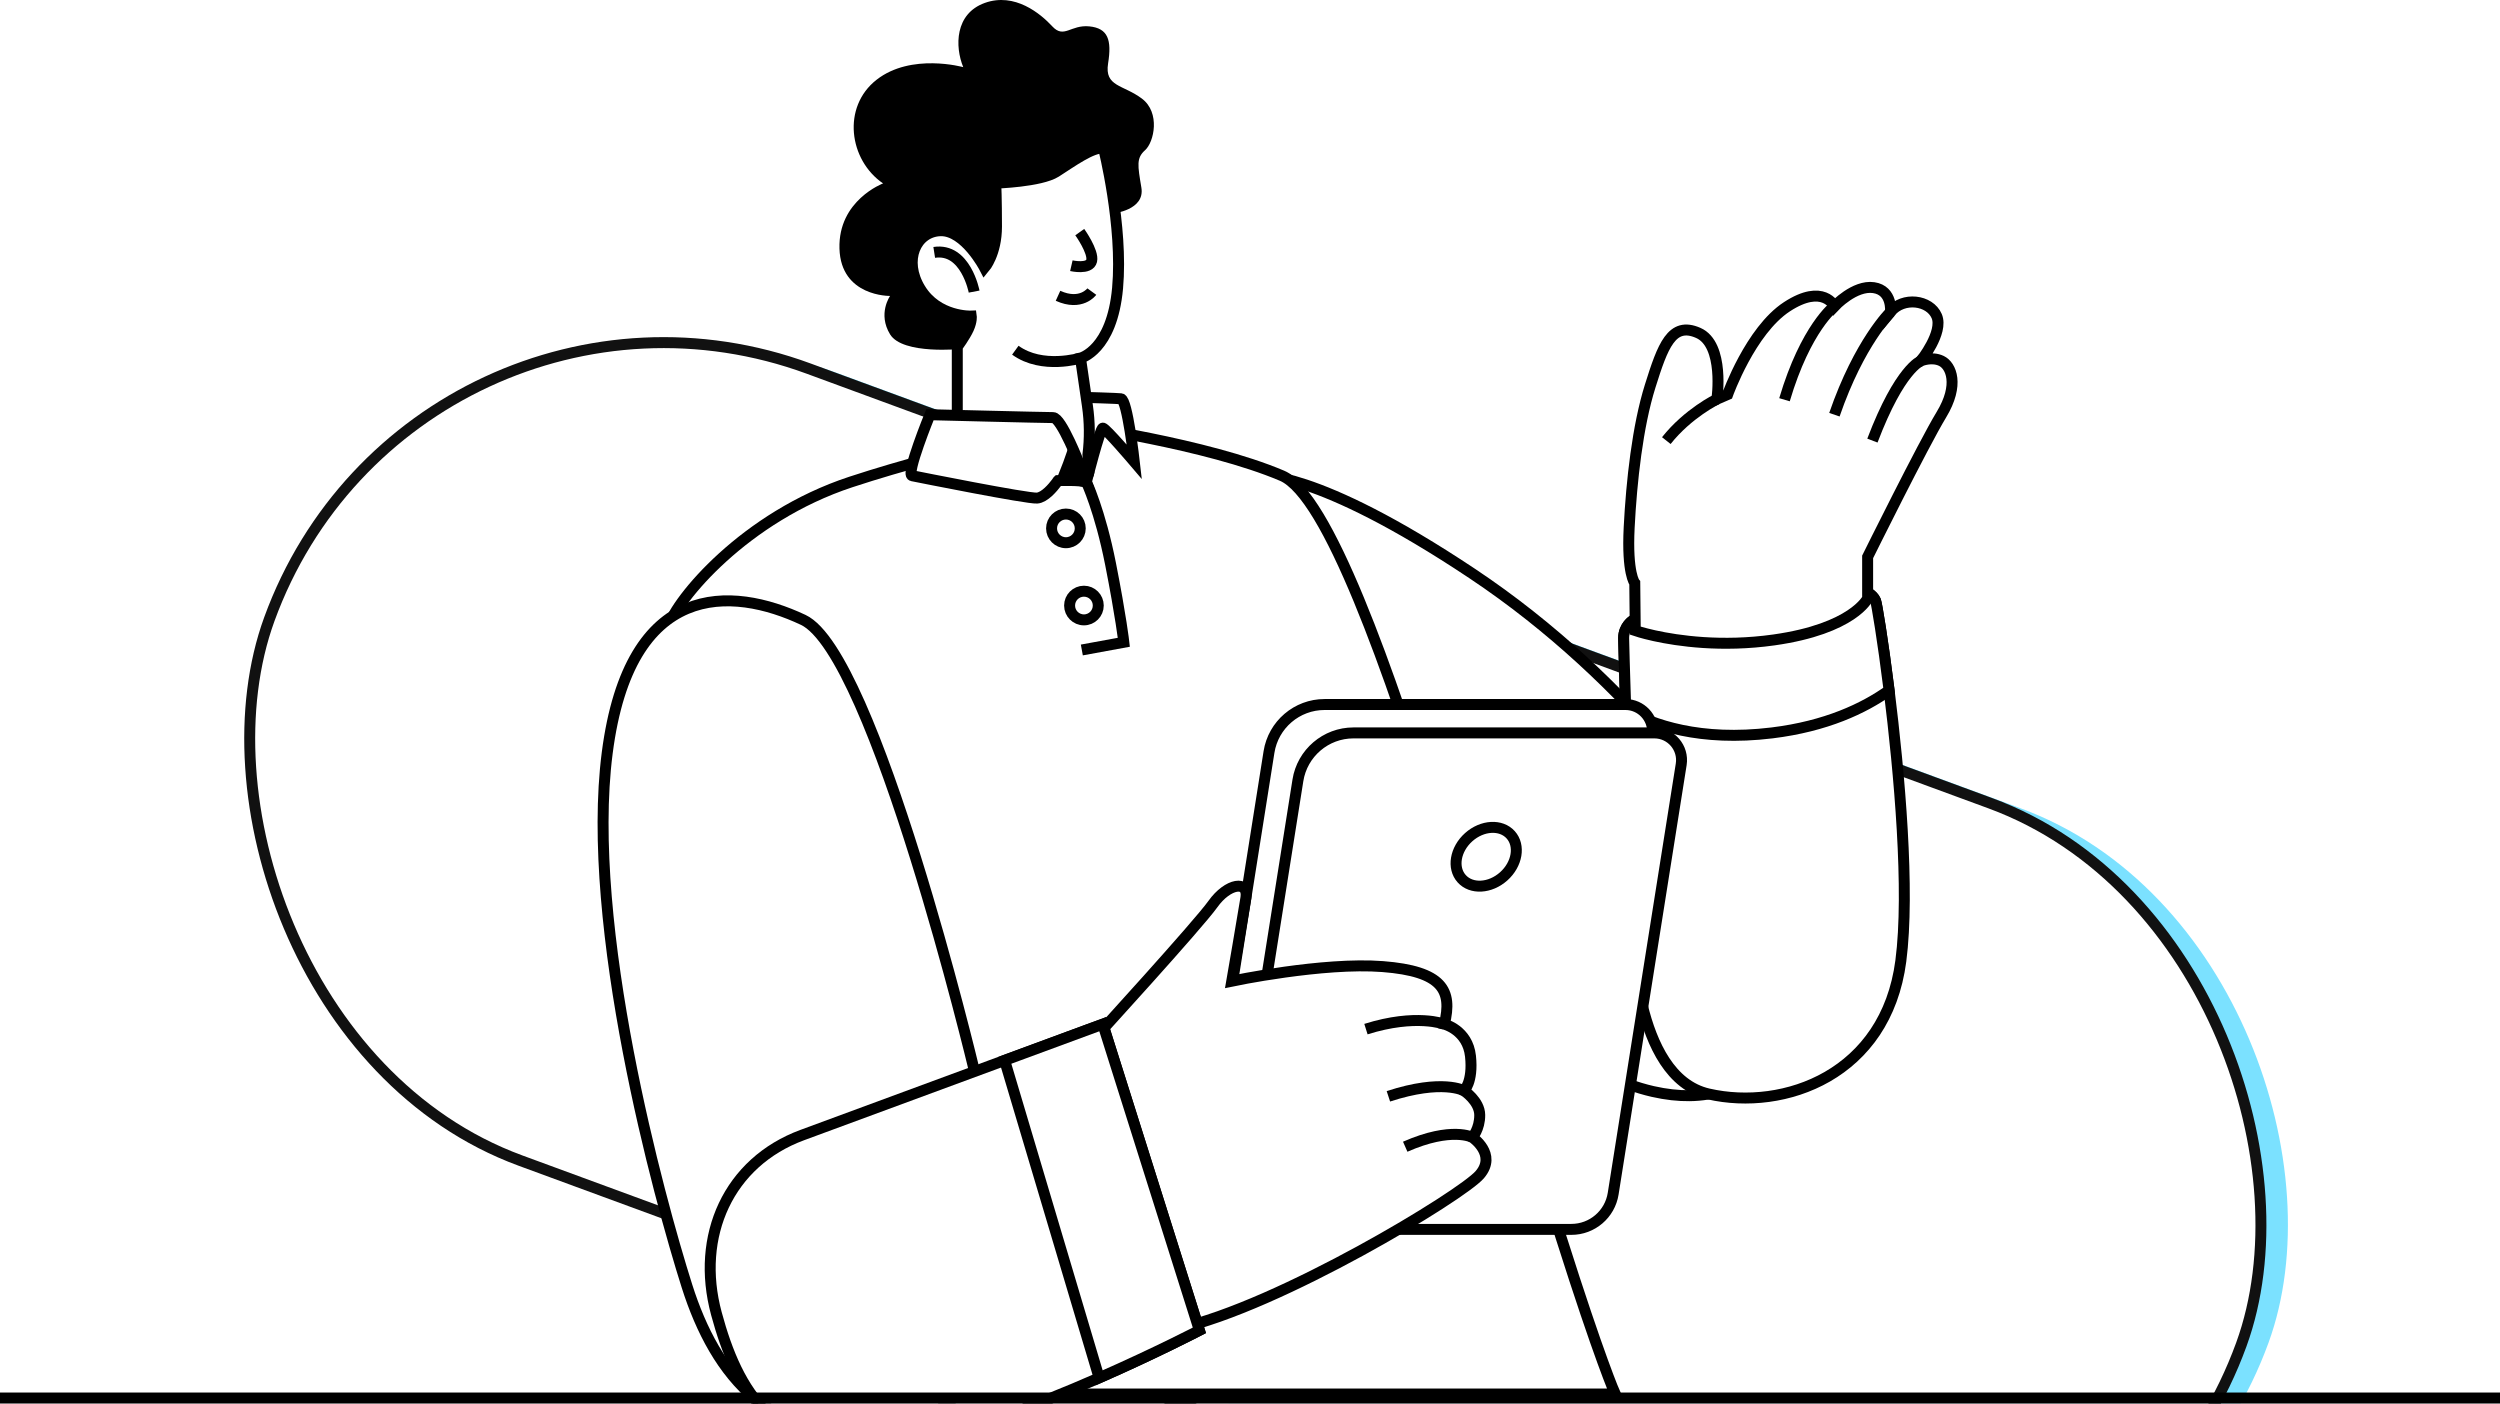 <svg xmlns="http://www.w3.org/2000/svg" width="228" height="128" viewBox="0 0 228 128" fill="none"><g clip-path="url(#clip0_459_43)"><g filter="url(#filter0_f_459_43)"><rect width="190.734" height="75.84" rx="37.92" transform="matrix(0.938 0.345 -0.342 0.94 40.953 21)" fill="#7BE1FF"></rect></g><rect x="-0.298" y="-0.642" width="191.734" height="76.84" rx="38.42" transform="matrix(0.938 0.345 -0.342 0.94 37.762 21.064)" fill="white" stroke="#111111"></rect><path d="M154.096 99.927C153.064 99.94 151.943 99.819 150.734 99.544C139.013 96.878 121.75 78.749 117.614 72.365C113.485 65.993 98.976 45.762 114.669 43.399C114.696 43.395 114.726 43.392 114.753 43.388C114.753 43.388 119.734 42.617 134.288 52.321C148.843 62.024 158.419 75.557 162.12 82.962C165.441 89.602 163.076 99.815 154.096 99.927Z" fill="white" stroke="black" stroke-miterlimit="10"></path><path d="M173.355 87.643C171.993 98.028 162.715 101.347 155.814 99.769C148.911 98.194 148.926 84.835 148.926 84.835C148.926 84.835 148.521 72.628 148.268 64.727C148.156 61.202 148.076 58.536 148.076 58.193C148.076 57.088 148.926 56.576 148.926 56.576C153.972 53.333 170.12 53.937 170.12 53.937C170.12 53.937 170.801 54.194 171.056 54.789C171.152 55.017 171.713 58.351 172.287 62.962C173.217 70.421 174.195 81.226 173.355 87.643Z" fill="white" stroke="black" stroke-miterlimit="10"></path><path d="M172.287 62.962C169.984 64.608 166.532 66.238 161.61 66.841C155.044 67.647 150.7 66.101 148.268 64.727C148.156 61.202 148.076 58.536 148.076 58.193C148.076 57.088 148.926 56.576 148.926 56.576C153.972 53.333 170.12 53.937 170.12 53.937C170.12 53.937 170.801 54.194 171.056 54.789C171.152 55.017 171.713 58.351 172.287 62.962Z" fill="white" stroke="black" stroke-miterlimit="10"></path><path d="M177.052 37.822C175.393 40.56 170.328 50.788 170.328 50.788V54.575C170.328 54.575 169.009 57.342 161.773 58.363C157.004 59.035 153.03 58.451 150.877 57.977C149.762 57.73 149.135 57.513 149.135 57.513L149.091 53.171C149.091 53.171 148.368 52.32 148.58 48.108C148.794 43.895 149.346 38.873 150.496 35.212C151.645 31.552 152.454 29.297 154.88 30.361C157.305 31.425 156.582 36.404 156.582 36.404L157.56 35.979C157.56 35.979 159.645 30.147 162.966 27.976C166.285 25.807 167.306 27.935 167.306 27.935C167.306 27.935 169.136 25.978 170.88 26.233C172.626 26.487 172.412 28.445 172.412 28.445C173.563 27.042 175.988 27.34 176.627 28.829C177.264 30.318 175.179 32.914 175.179 32.914C175.179 32.914 176.159 32.489 177.052 32.914C177.946 33.339 178.712 35.085 177.052 37.822Z" fill="white" stroke="black" stroke-miterlimit="10"></path><path d="M167.294 27.926C167.294 27.926 164.69 29.894 162.746 36.456" stroke="black" stroke-miterlimit="10"></path><path d="M172.422 28.445C172.422 28.445 169.578 31.197 167.298 37.822" stroke="black" stroke-miterlimit="10"></path><path d="M175.189 32.914C175.189 32.914 173.274 33.578 170.764 40.183" stroke="black" stroke-miterlimit="10"></path><path d="M156.586 36.404C156.586 36.404 153.947 37.685 151.968 40.183" stroke="black" stroke-miterlimit="10"></path><path d="M119.156 127.136H77.221C77.221 127.136 63.994 74.794 61.363 60.61C61.006 58.69 60.844 57.469 60.936 57.171C61.702 54.681 67.896 47.149 77.597 43.957C87.3 40.765 98.035 38.786 98.035 38.786C98.035 38.786 110.027 40.456 116.92 43.387C121.047 45.142 126.613 60.712 131.549 76.654C134.859 87.344 137.882 98.204 139.996 105.175C140.874 108.069 141.662 110.607 142.365 112.829C145.888 123.944 147.307 127.136 147.307 127.136H119.156Z" fill="white" stroke="black" stroke-miterlimit="10"></path><path d="M99.076 43.957C99.076 43.957 100.323 46.575 101.281 51.426C102.238 56.278 102.494 58.576 102.494 58.576L98.663 59.278" stroke="black" stroke-miterlimit="10"></path><path d="M98.855 56.533C99.577 56.533 100.162 55.947 100.162 55.225C100.162 54.503 99.577 53.917 98.855 53.917C98.132 53.917 97.547 54.503 97.547 55.225C97.547 55.947 98.132 56.533 98.855 56.533Z" stroke="black" stroke-miterlimit="10"></path><path d="M97.211 49.496C97.933 49.496 98.518 48.91 98.518 48.188C98.518 47.466 97.933 46.88 97.211 46.88C96.489 46.88 95.903 47.466 95.903 48.188C95.903 48.91 96.489 49.496 97.211 49.496Z" stroke="black" stroke-miterlimit="10"></path><path d="M150.719 66.841C150.715 66.933 150.706 67.027 150.69 67.123L144.484 106.276C144.189 108.151 142.572 109.533 140.673 109.533H112.401C112.379 109.533 112.36 109.533 112.338 109.531C110.712 109.495 109.481 108.028 109.736 106.411L112.609 88.295L115.732 68.585C116.128 66.091 118.277 64.252 120.803 64.252H148.241C149.669 64.252 150.78 65.45 150.719 66.841Z" fill="white" stroke="black" stroke-miterlimit="10"></path><path d="M143.309 112.12H115.038C113.379 112.12 112.113 110.638 112.373 108.999L118.368 71.172C118.763 68.678 120.914 66.841 123.439 66.841H150.876C152.401 66.841 153.565 68.204 153.326 69.71L147.121 108.865C146.824 110.739 145.207 112.12 143.309 112.12Z" fill="white" stroke="black" stroke-miterlimit="10"></path><path d="M137.138 79.923C138.373 78.819 138.66 77.124 137.779 76.138C136.897 75.151 135.181 75.246 133.945 76.35C132.709 77.455 132.422 79.15 133.304 80.136C134.186 81.123 135.902 81.028 137.138 79.923Z" fill="white" stroke="black" stroke-miterlimit="10"></path><path d="M88.829 97.516C88.829 97.516 79.764 59.597 73.253 56.533C66.742 53.469 57.422 52.83 55.379 68.662C53.336 84.493 60.103 109.261 62.656 117.305C65.21 125.348 70.444 132.242 81.424 130.2C92.404 128.157 93.283 113.938 88.829 97.516Z" fill="white" stroke="black" stroke-miterlimit="10"></path><path d="M99.808 94.707C99.808 94.707 109.265 84.352 110.617 82.451C111.969 80.549 113.888 80.239 113.627 81.887C113.366 83.534 112.337 89.48 112.337 89.48C112.337 89.48 120.661 87.728 126.108 88.153C131.555 88.579 132.492 90.312 131.725 93.403C131.725 93.403 133.853 93.941 134.109 96.324C134.364 98.708 133.513 99.474 133.513 99.474C133.513 99.474 134.942 100.41 134.951 101.687C134.96 102.963 134.279 103.729 134.279 103.729C134.279 103.729 136.559 105.261 134.951 107.134C133.343 109.006 116.66 119.135 107.383 121.178C98.105 123.221 99.808 94.707 99.808 94.707Z" fill="white" stroke="black" stroke-miterlimit="10"></path><path d="M109.383 121.327C109.383 121.327 105.468 123.367 100.243 125.661C94.26 128.289 86.56 131.247 81.04 131.861C70.698 133.009 67.252 126.88 65.335 119.795C63.421 112.709 66.447 105.998 73.171 103.516L91.619 96.707L100.574 93.403L109.383 121.327Z" fill="white" stroke="black" stroke-miterlimit="10"></path><path d="M109.385 121.327C109.385 121.327 105.47 123.367 100.244 125.661L91.621 96.707L100.575 93.403L109.385 121.327Z" fill="white" stroke="black" stroke-miterlimit="10"></path><path d="M131.724 93.403C131.724 93.403 129.17 92.409 124.574 93.856" stroke="black" stroke-miterlimit="10"></path><path d="M133.516 99.474C133.516 99.474 131.558 98.367 126.621 99.984" stroke="black" stroke-miterlimit="10"></path><path d="M134.285 103.73C134.285 103.73 132.412 102.708 128.156 104.581" stroke="black" stroke-miterlimit="10"></path><path d="M99.075 43.957C99.075 43.957 100.322 39.042 100.578 39.042C100.833 39.042 103.45 42.118 103.45 42.118C103.45 42.118 102.812 36.439 102.237 36.368C101.663 36.297 91.96 36.041 91.96 36.041C91.96 36.041 90.578 38.084 91.08 40.279C91.582 42.474 99.075 43.957 99.075 43.957Z" fill="white" stroke="black" stroke-miterlimit="10"></path><path d="M101.529 19.464C101.529 19.464 104.436 19.165 104.094 17.113C103.752 15.06 103.624 14.419 104.436 13.692C105.248 12.965 105.847 10.272 104.137 8.989C102.426 7.706 100.716 7.92 101.058 5.782C101.4 3.645 101.058 2.576 99.348 2.405C97.638 2.234 97.039 3.559 95.97 2.405C94.901 1.25 92.55 -0.717 89.813 0.267C87.077 1.25 87.077 4.243 87.847 6.124C87.847 6.124 83.101 4.799 79.937 7.279C76.773 9.759 77.414 14.59 80.535 16.728C80.535 16.728 76.431 18.267 76.559 22.671C76.687 27.075 81.177 26.989 81.177 26.989C81.177 26.989 80.022 28.614 81.177 30.495C82.331 32.377 87.676 31.821 87.676 31.821C87.676 31.821 94.901 22.584 96.569 21.409C98.236 20.234 101.529 19.464 101.529 19.464Z" fill="black"></path><path d="M101.923 26.275C101.412 31.956 98.539 32.659 98.539 32.659L99.08 36.368L99.173 37.008C99.388 38.485 99.403 39.983 99.219 41.464L99.307 43.081C99.216 43.813 98.542 42.884 97.811 42.985C96.482 43.168 94.51 43.424 94.134 43.383C93.56 43.318 87.304 40.765 87.304 40.765V31.636C87.304 31.636 88.007 30.68 88.327 29.977C88.646 29.275 88.581 28.828 88.581 28.828C88.581 28.828 85.517 28.956 83.922 26.338C82.325 23.722 83.538 21.105 85.773 21.04C88.007 20.977 89.794 24.424 89.794 24.424C89.794 24.424 90.88 23.146 90.88 20.658C90.88 18.167 90.815 16.7 90.815 16.7C90.815 16.7 94.9 16.572 96.305 15.679C97.71 14.783 99.625 13.38 100.645 13.508C100.645 13.508 102.434 20.593 101.923 26.275Z" fill="white" stroke="black" stroke-miterlimit="10"></path><path d="M98.474 21.168C98.474 21.168 99.751 22.955 99.559 23.785C99.368 24.615 97.708 24.232 97.708 24.232" stroke="black" stroke-miterlimit="10"></path><path d="M99.575 26.593C99.575 26.593 98.597 27.934 96.491 26.976" stroke="black" stroke-miterlimit="10"></path><path d="M88.84 26.593C88.84 26.593 88.074 22.572 85.201 23.019" stroke="black" stroke-miterlimit="10"></path><path d="M99.074 43.957C98.53 43.765 96.492 43.83 96.492 43.83L96.486 43.836C96.474 43.855 96.425 43.928 96.347 44.032C96.035 44.449 95.267 45.376 94.576 45.425C93.682 45.489 83.789 43.51 83.187 43.387C82.588 43.264 84.81 37.822 84.81 37.822C84.81 37.822 95.152 38.085 96.045 38.085C96.415 38.085 96.999 39.096 97.558 40.279C98.344 41.947 99.074 43.957 99.074 43.957Z" fill="white" stroke="black" stroke-miterlimit="10"></path><path d="M99.073 43.957C98.529 43.765 96.258 43.957 96.258 43.957C96.632 42.978 97.333 41.349 97.557 40.279C98.342 41.947 99.073 43.957 99.073 43.957Z" fill="black"></path><path d="M98.533 32.659C98.533 32.659 95.06 33.725 92.598 31.939" stroke="black" stroke-miterlimit="10"></path><path d="M0 128H228" stroke="black" stroke-width="2"></path></g><defs><filter id="filter0_f_459_43" x="0.414" y="6.495" width="234.123" height="166.143" filterUnits="userSpaceOnUse" color-interpolation-filters="sRGB"><feGaussianBlur stdDeviation="12.63"></feGaussianBlur></filter><clipPath id="clip0_459_43"><rect width="228" height="128" fill="white"></rect></clipPath></defs></svg>